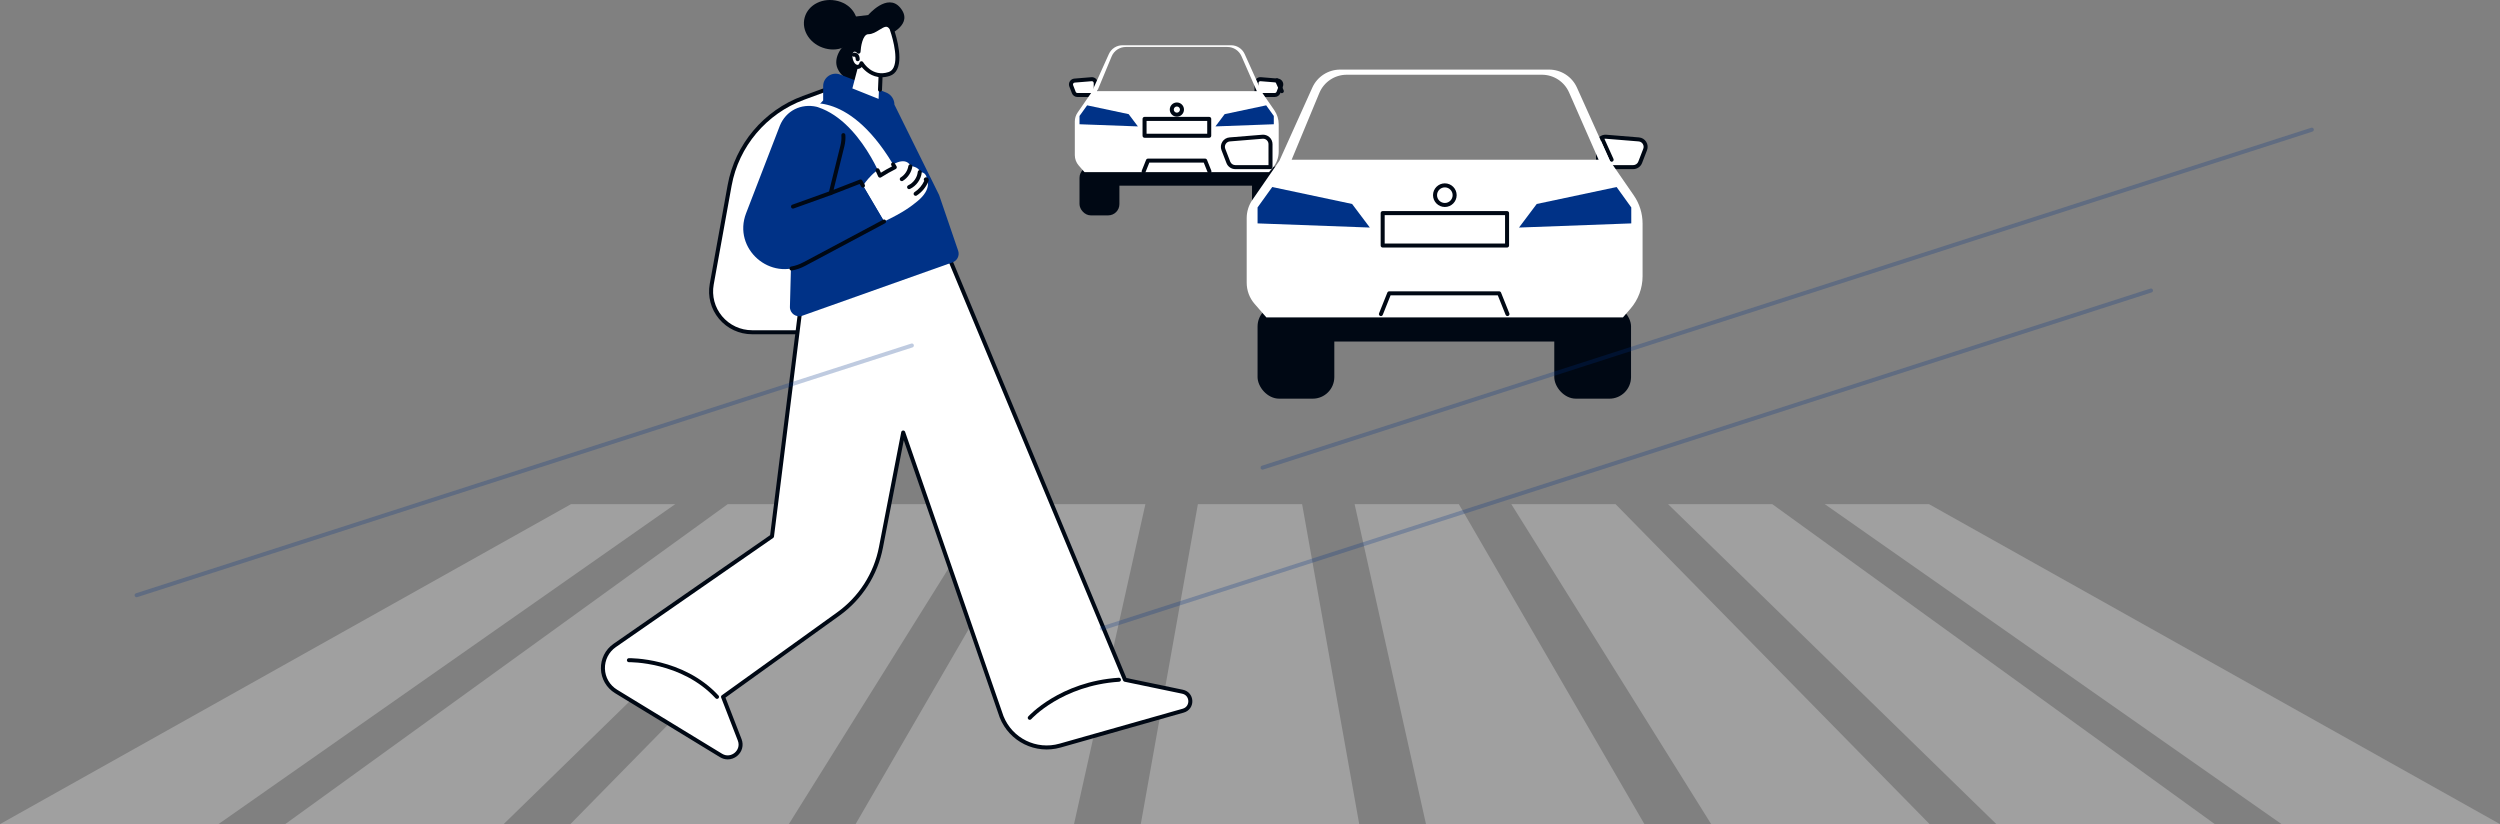 <?xml version="1.0" encoding="UTF-8"?><svg id="uuid-1f424ed8-5c88-4cfc-9512-edd3117d7c1f" xmlns="http://www.w3.org/2000/svg" width="2741.106" height="903.589" viewBox="0 0 2741.106 903.589"><rect x="0" y="0" width="2741.106" height="903.589" fill="#808080" stroke="none"/><defs><style>.uuid-458354f9-9f28-486f-9001-7cda3c5faf55{fill:#000814;}.uuid-458354f9-9f28-486f-9001-7cda3c5faf55,.uuid-e757050e-0086-4fc6-91ff-8f08ff65ce8b,.uuid-484e9bfe-7d57-4fda-9761-535925856ebd,.uuid-84fba6a7-d4ff-4db7-8f35-c20ad60af806,.uuid-eb0f0f58-382f-4df4-8478-1c1324588a1b{stroke-width:0px;}.uuid-e757050e-0086-4fc6-91ff-8f08ff65ce8b,.uuid-484e9bfe-7d57-4fda-9761-535925856ebd{fill:#003287;}.uuid-e757050e-0086-4fc6-91ff-8f08ff65ce8b,.uuid-84fba6a7-d4ff-4db7-8f35-c20ad60af806{opacity:.25;}.uuid-84fba6a7-d4ff-4db7-8f35-c20ad60af806,.uuid-eb0f0f58-382f-4df4-8478-1c1324588a1b{fill:#fff;}</style></defs><polygon class="uuid-84fba6a7-d4ff-4db7-8f35-c20ad60af806" points="1485.243 552.788 1563.497 903.589 1803.009 903.589 1599.549 552.788 1485.243 552.788"/><polygon class="uuid-84fba6a7-d4ff-4db7-8f35-c20ad60af806" points="1313.4 552.788 1250.798 903.589 1490.309 903.589 1427.706 552.788 1313.4 552.788"/><polygon class="uuid-84fba6a7-d4ff-4db7-8f35-c20ad60af806" points="1828.929 552.788 2188.895 903.589 2428.407 903.589 1943.236 552.788 1828.929 552.788"/><polygon class="uuid-84fba6a7-d4ff-4db7-8f35-c20ad60af806" points="2115.079 552.788 2000.772 552.788 2501.594 903.589 2741.106 903.589 2115.079 552.788"/><polygon class="uuid-84fba6a7-d4ff-4db7-8f35-c20ad60af806" points="1657.086 552.788 1876.196 903.589 2115.708 903.589 1771.393 552.788 1657.086 552.788"/><polygon class="uuid-84fba6a7-d4ff-4db7-8f35-c20ad60af806" points="797.87 552.788 312.699 903.589 552.211 903.589 912.177 552.788 797.87 552.788"/><polygon class="uuid-84fba6a7-d4ff-4db7-8f35-c20ad60af806" points="626.027 552.788 0 903.589 239.512 903.589 740.334 552.788 626.027 552.788"/><polygon class="uuid-84fba6a7-d4ff-4db7-8f35-c20ad60af806" points="1141.557 552.788 938.097 903.589 1177.609 903.589 1255.863 552.788 1141.557 552.788"/><polygon class="uuid-84fba6a7-d4ff-4db7-8f35-c20ad60af806" points="969.714 552.788 625.398 903.589 864.91 903.589 1084.021 552.788 969.714 552.788"/><rect class="uuid-458354f9-9f28-486f-9001-7cda3c5faf55" x="1222.04" y="182.019" width="157.856" height="21.557"/><rect class="uuid-458354f9-9f28-486f-9001-7cda3c5faf55" x="1183.624" y="182.667" width="43.75" height="53.479" rx="12.309" ry="12.309"/><rect class="uuid-458354f9-9f28-486f-9001-7cda3c5faf55" x="1372.766" y="182.667" width="43.75" height="53.479" rx="12.309" ry="12.309"/><path class="uuid-eb0f0f58-382f-4df4-8478-1c1324588a1b" d="M1201.399,104.157h-20.081c-1.751,0-3.321-1.077-3.951-2.711l-2.83-7.336c-1.018-2.639.787-5.515,3.606-5.745l18.676-1.529c2.467-.202,4.581,1.746,4.581,4.221v13.1Z"/><path class="uuid-458354f9-9f28-486f-9001-7cda3c5faf55" d="M1201.399,106.361h-20.081c-2.642,0-5.056-1.656-6.009-4.121l-2.83-7.337c-.737-1.912-.536-4.004.553-5.74,1.09-1.736,2.887-2.828,4.929-2.995l18.677-1.529c1.779-.148,3.569.467,4.888,1.683,1.319,1.216,2.076,2.941,2.076,4.735v13.1c0,1.217-.987,2.204-2.204,2.204ZM1197.169,89.025c-.057,0-.114.002-.171.007l-18.677,1.529c-.645.053-1.211.397-1.554.944-.343.547-.408,1.207-.174,1.81l2.829,7.337c.3.777,1.061,1.3,1.895,1.3h17.877v-10.896c0-.574-.232-1.105-.654-1.494-.38-.35-.862-.538-1.371-.538Z"/><path class="uuid-eb0f0f58-382f-4df4-8478-1c1324588a1b" d="M1377.691,104.157h20.081c1.751,0,3.321-1.077,3.951-2.711l2.83-7.336c1.018-2.639-.787-5.515-3.606-5.745l-18.676-1.529c-2.467-.202-4.581,1.746-4.581,4.221v13.1Z"/><path class="uuid-458354f9-9f28-486f-9001-7cda3c5faf55" d="M1397.773,106.361h-20.081c-1.217,0-2.204-.987-2.204-2.204v-13.1c0-1.794.757-3.52,2.076-4.735,1.317-1.216,3.091-1.832,4.888-1.683l18.677,1.529c2.043.167,3.839,1.259,4.929,2.995,1.089,1.736,1.29,3.828.553,5.741l-2.83,7.336c-.953,2.466-3.367,4.122-6.009,4.122ZM1379.896,101.952h17.877c.834,0,1.595-.523,1.895-1.301l2.829-7.336c.234-.603.169-1.263-.174-1.811-.343-.548-.909-.892-1.554-.944l-18.677-1.529c-.566-.048-1.12.141-1.542.531-.422.389-.654.919-.654,1.494v10.896Z"/><path class="uuid-458354f9-9f28-486f-9001-7cda3c5faf55" d="M1405.462,102.161c-.841,0-1.643-.484-2.01-1.3l-5.352-11.889c-.5-1.11-.005-2.415,1.104-2.915,1.111-.499,2.416-.005,2.915,1.105l5.352,11.889c.5,1.11.005,2.415-1.104,2.915-.294.132-.602.195-.904.195Z"/><path class="uuid-eb0f0f58-382f-4df4-8478-1c1324588a1b" d="M1383.647,101.208c-.076-.11-.142-.226-.196-.348l-18.736-41.614c-2.634-5.849-8.48-9.628-14.895-9.628h-119.114c-6.415,0-12.261,3.78-14.895,9.628l-18.736,41.614c-.054.122-.12.238-.196.348l-15.325,22.193c-2.008,2.908-3.07,6.313-3.07,9.848v36.809c0,4.184,1.513,8.227,4.261,11.382l6.366,7.311h202.302l3.92-4.502c4.325-4.967,6.707-11.329,6.707-17.915v-29.984c0-5.563-1.67-10.923-4.832-15.5l-13.563-19.642ZM1203.047,99.956l15.783-38.04c2.618-6.311,8.778-10.424,15.61-10.424h111.282c6.705,0,12.777,3.964,15.473,10.103l16.852,38.36h-175.001Z"/><polygon class="uuid-484e9bfe-7d57-4fda-9761-535925856ebd" points="1247.619 138.602 1183.624 136.237 1183.624 127.132 1191.984 115.504 1237.518 125.162 1247.619 138.602"/><polygon class="uuid-484e9bfe-7d57-4fda-9761-535925856ebd" points="1332.658 138.602 1396.652 136.237 1396.652 127.132 1388.293 115.504 1342.759 125.162 1332.658 138.602"/><rect class="uuid-eb0f0f58-382f-4df4-8478-1c1324588a1b" x="1254.941" y="130.36" width="70.904" height="18.497"/><path class="uuid-458354f9-9f28-486f-9001-7cda3c5faf55" d="M1325.845,151.061h-70.904c-1.217,0-2.204-.987-2.204-2.204v-18.497c0-1.217.987-2.204,2.204-2.204h70.904c1.217,0,2.204.987,2.204,2.204v18.497c0,1.217-.987,2.204-2.204,2.204ZM1257.145,146.653h66.496v-14.088h-66.496v14.088Z"/><path class="uuid-458354f9-9f28-486f-9001-7cda3c5faf55" d="M1326.082,190.132c-.875,0-1.703-.524-2.047-1.385l-4.177-10.432h-59.7l-4.177,10.432c-.452,1.129-1.737,1.68-2.865,1.227-1.13-.453-1.68-1.736-1.227-2.865l4.731-11.816c.335-.837,1.145-1.385,2.046-1.385h62.684c.901,0,1.711.548,2.046,1.385l4.731,11.816c.453,1.13-.097,2.413-1.227,2.865-.268.108-.546.159-.818.159Z"/><path class="uuid-eb0f0f58-382f-4df4-8478-1c1324588a1b" d="M1295.969,120.145c0,3.088-2.503,5.591-5.591,5.591s-5.592-2.503-5.592-5.591,2.503-5.592,5.592-5.592,5.591,2.503,5.591,5.592Z"/><path class="uuid-458354f9-9f28-486f-9001-7cda3c5faf55" d="M1290.377,127.94c-4.299,0-7.795-3.497-7.795-7.796s3.497-7.796,7.795-7.796,7.795,3.497,7.795,7.796-3.497,7.796-7.795,7.796ZM1290.377,116.757c-1.867,0-3.387,1.519-3.387,3.387s1.52,3.387,3.387,3.387,3.387-1.519,3.387-3.387-1.52-3.387-3.387-3.387Z"/><path class="uuid-458354f9-9f28-486f-9001-7cda3c5faf55" d="M904.846,53.137c-16.355-4.341-26.475-19.493-22.603-33.843,3.872-14.35,20.27-22.465,36.625-18.124,16.355,4.341,24.289,19.23,20.417,33.581-3.872,14.35-18.083,22.728-34.439,18.387Z"/><path class="uuid-458354f9-9f28-486f-9001-7cda3c5faf55" d="M956.686,58.561c4.918,11.415.297,24.316-10.319,28.814-10.617,4.499-23.21-1.107-28.127-12.522-4.918-11.415,4.609-26.211,15.225-30.71,10.617-4.499,18.304,3.003,23.221,14.418Z"/><path class="uuid-eb0f0f58-382f-4df4-8478-1c1324588a1b" d="M931.314,364.286h-106.688c-28.027,0-49.227-25.207-44.26-52.627l19.639-108.411c7.957-43.924,38.678-80.396,80.78-95.901l50.53-18.608v275.547Z"/><path class="uuid-458354f9-9f28-486f-9001-7cda3c5faf55" d="M931.314,366.49h-106.688c-14.075,0-27.304-6.176-36.296-16.943-8.914-10.674-12.607-24.627-10.133-38.281l19.639-108.411c8.058-44.486,39.551-81.875,82.187-97.576l50.53-18.608c.677-.25,1.431-.152,2.023.26.591.412.943,1.087.943,1.808v275.547c0,1.217-.987,2.204-2.204,2.204ZM929.11,91.9l-47.564,17.516c-41.177,15.164-71.592,51.269-79.373,94.225l-19.639,108.411c-2.24,12.365,1.106,25.002,9.18,34.67,8.153,9.762,20.149,15.36,32.913,15.36h104.484V91.9Z"/><path class="uuid-eb0f0f58-382f-4df4-8478-1c1324588a1b" d="M1040.24,281.501l193.249,463.798,63.147,13.142c10.938,2.276,11.487,17.693.739,20.741l-135.048,38.307c-26.348,7.474-54.076-6.214-64.167-31.675l-107.843-311.602-24.392,125.896c-5.71,29.468-22.464,55.64-46.835,73.162l-126.317,90.816,18.253,47.106c4.867,12.561-8.977,24.135-20.477,17.119l-115.072-70.213c-18.571-11.332-19.355-38.017-1.481-50.419l172.457-119.664,34.355-274.843,159.431-31.671Z"/><path class="uuid-458354f9-9f28-486f-9001-7cda3c5faf55" d="M797.925,832.627c-2.917,0-5.853-.804-8.523-2.433l-115.072-70.213c-9.359-5.711-15.14-15.665-15.462-26.625-.323-10.96,4.864-21.236,13.872-27.487l171.648-119.103,34.233-273.866c.117-.943.826-1.704,1.758-1.889l159.431-31.671c1.031-.205,2.06.346,2.464,1.314l192.803,462.725,62.009,12.906c5.918,1.232,10.04,6.119,10.255,12.16.215,6.042-3.547,11.21-9.364,12.86l-135.048,38.307c-27.547,7.811-56.269-6.367-66.818-32.984l-105.191-303.934-22.831,117.835c-5.839,30.141-22.784,56.61-47.711,74.533l-124.932,89.82,17.638,45.515c2.564,6.619.702,13.837-4.743,18.389-3.046,2.546-6.714,3.841-10.415,3.841ZM882.799,315.025l-34.158,273.265c-.077.622-.415,1.181-.93,1.537l-172.457,119.664c-7.78,5.398-12.259,14.271-11.98,23.736.278,9.464,5.269,18.059,13.352,22.991l115.072,70.213c5.363,3.272,10.654,1.615,13.813-1.027,3.162-2.643,5.731-7.554,3.46-13.414l-18.254-47.105c-.363-.936-.046-2.0.768-2.586l126.316-90.816c24.012-17.263,40.334-42.76,45.957-71.792l24.393-125.896c.191-.979,1.014-1.709,2.008-1.78.996-.071,1.911.536,2.239,1.478l107.843,311.602c9.679,24.414,36.126,37.471,61.482,30.275l135.048-38.306c4.723-1.34,6.27-5.396,6.162-8.462-.11-3.066-1.942-7.001-6.747-8.001l-63.147-13.142c-.713-.148-1.306-.639-1.585-1.31l-192.556-462.132-156.1,31.01ZM846.455,588.016h.021-.021Z"/><path class="uuid-458354f9-9f28-486f-9001-7cda3c5faf55" d="M1129.056,789.257c-.521,0-1.043-.183-1.463-.556-.909-.809-.992-2.2-.184-3.111.339-.382,34.693-38.276,99.325-42.49,1.179-.078,2.262.841,2.343,2.056.079,1.215-.842,2.264-2.057,2.343-62.741,4.091-95.987,40.652-96.316,41.02-.435.489-1.04.738-1.648.738Z"/><path class="uuid-458354f9-9f28-486f-9001-7cda3c5faf55" d="M786.162,766.292c-.594,0-1.187-.238-1.621-.71-37.264-40.391-94.339-39.532-94.918-39.518-1.215.036-2.227-.935-2.256-2.151-.029-1.217.933-2.227,2.149-2.256.599-.011,59.62-.949,98.264,40.936.826.894.77,2.289-.125,3.114-.424.391-.96.585-1.494.585Z"/><path class="uuid-484e9bfe-7d57-4fda-9761-535925856ebd" d="M980.681,114.749h0c0-5.88-3.619-11.162-9.124-13.316l-50.282-19.668c-8.993-3.518-18.725,3.072-18.725,12.678v15.656l-31.366,34.453-5.086,191.892c-.188,7.076,6.832,12.131,13.537,9.749l164.741-58.519c5.176-1.838,7.933-7.444,6.214-12.633l-20.94-61.244-48.969-99.049Z"/><path class="uuid-eb0f0f58-382f-4df4-8478-1c1324588a1b" d="M882.177,114.562s50.156-18.019,101.216,72.849l-16.265,9.634s-29.536-78.118-84.952-82.483Z"/><path class="uuid-eb0f0f58-382f-4df4-8478-1c1324588a1b" d="M1008.6,188.75c-.606-5.82-10.112-6.746-10.112-6.746-6.438-12.255-23.5.931-23.5.931-13.486-2.213-27.888,19.223-28.796,20.596l23.178,39.33c21.22-10.004,30.15-16.979,36.507-22.217,16.669-13.736,10.399-23.868,10.399-23.868-.435-8.882-7.676-8.027-7.676-8.027Z"/><path class="uuid-458354f9-9f28-486f-9001-7cda3c5faf55" d="M988.739,198.628c-.741,0-1.465-.373-1.88-1.051-.637-1.037-.313-2.395.724-3.032,4.419-2.714,7.549-7.374,8.37-12.466.195-1.201,1.319-2.022,2.527-1.825,1.202.194,2.019,1.325,1.825,2.527-1.024,6.342-4.918,12.144-10.415,15.521-.359.221-.759.326-1.152.326Z"/><path class="uuid-458354f9-9f28-486f-9001-7cda3c5faf55" d="M996.777,207.386c-.826,0-1.618-.467-1.994-1.263-.52-1.101-.05-2.415,1.052-2.935,5.706-2.696,9.81-8.47,10.453-14.709.124-1.211,1.2-2.092,2.418-1.967,1.211.125,2.091,1.208,1.966,2.419-.797,7.74-5.882,14.901-12.954,18.242-.305.144-.624.212-.941.212Z"/><path class="uuid-458354f9-9f28-486f-9001-7cda3c5faf55" d="M1003.911,214.723c-.722,0-1.428-.354-1.851-1.004-.663-1.021-.372-2.386.649-3.049,4.632-3.008,8.389-7.373,10.674-12.378-.445-.529-.634-1.259-.446-1.979.273-1.04,1.156-1.781,2.248-1.888,1.171-.115,2.29.501,2.792,1.532.624,1.276.128,2.492-.059,2.95-2.558,6.268-7.107,11.759-12.809,15.461-.37.24-.787.356-1.198.356ZM1017.201,197.432c-.001.002-.001.003-.001.004,0-.001,0-.003.001-.004Z"/><path class="uuid-458354f9-9f28-486f-9001-7cda3c5faf55" d="M964.875,194.793c-.209,0-.418-.03-.622-.09-.615-.181-1.121-.62-1.385-1.203l-2.686-5.917c-.503-1.109-.013-2.415,1.096-2.918,1.11-.504,2.415-.012,2.919,1.096l1.639,3.61c3.945-2.458,8.018-4.768,12.159-6.894l-.677-1.147c-.62-1.048-.272-2.4.776-3.019,1.048-.62,2.4-.272,3.019.777l1.876,3.175c.312.527.39,1.161.215,1.748s-.584,1.076-1.134,1.348c-5.484,2.718-10.866,5.774-15.999,9.082-.36.232-.775.352-1.195.352Z"/><path class="uuid-484e9bfe-7d57-4fda-9761-535925856ebd" d="M943.496,198.955l-32.661,12.701,12.823-51.746c4.819-19.449-5.89-35.221-25.517-39.753l-2.554-3.028c-17.305-3.995-33.811,4.292-40.504,20.65l-37.012,95.984c-15.024,38.963,26.73,75.53,63.721,55.803l87.579-46.705-25.874-43.906Z"/><path class="uuid-458354f9-9f28-486f-9001-7cda3c5faf55" d="M910.835,213.86c-.527,0-1.046-.189-1.456-.549-.618-.543-.881-1.386-.683-2.185l12.822-51.746c.943-3.801,1.272-7.52.981-11.054-.1-1.213.802-2.278,2.015-2.378,1.233-.102,2.279.802,2.379,2.015.332,4.013-.037,8.211-1.095,12.478l-11.8,47.621,28.701-11.161c1.008-.393,2.149.005,2.697.935l2.696,4.576c.619,1.049.269,2.4-.779,3.018-1.05.618-2.402.268-3.018-.78l-1.746-2.961-30.914,12.021c-.258.101-.53.15-.799.15Z"/><path class="uuid-458354f9-9f28-486f-9001-7cda3c5faf55" d="M867.814,296.634c-1.052,0-1.982-.754-2.17-1.826-.209-1.199.594-2.341,1.793-2.55,4.556-.795,9.037-2.355,13.316-4.637l87.579-46.705c1.075-.573,2.412-.166,2.982.908.573,1.074.167,2.409-.907,2.982l-87.579,46.705c-4.693,2.503-9.616,4.215-14.633,5.091-.128.022-.256.033-.381.033Z"/><path class="uuid-458354f9-9f28-486f-9001-7cda3c5faf55" d="M869.473,228.717c-.904,0-1.751-.56-2.074-1.46-.412-1.146.183-2.408,1.329-2.82l41.362-14.857c1.14-.411,2.408.183,2.819,1.329.412,1.146-.183,2.408-1.329,2.82l-41.362,14.857c-.245.088-.497.13-.745.13Z"/><path class="uuid-458354f9-9f28-486f-9001-7cda3c5faf55" d="M973.948,38.373s28.686-11.648,12.945-30.109c-14.016-16.437-34.938,8.198-34.938,8.198l-54.588,6.619,48.826,42.023,27.755-26.731Z"/><polygon class="uuid-eb0f0f58-382f-4df4-8478-1c1324588a1b" points="964.866 71.058 963.316 108.442 934.572 96.948 941.616 70.11 964.866 71.058"/><path class="uuid-458354f9-9f28-486f-9001-7cda3c5faf55" d="M964.867,100.577c-.03,0-.061-.001-.092-.002-1.216-.051-2.161-1.077-2.111-2.294l1.133-27.315c.05-1.215,1.012-2.173,2.294-2.111,1.216.051,2.161,1.077,2.111,2.294l-1.133,27.316c-.048,1.185-1.026,2.113-2.201,2.113Z"/><path class="uuid-eb0f0f58-382f-4df4-8478-1c1324588a1b" d="M977.465,31.078s16.16,43.923-2.589,50.057c-19.639,6.425-30.32-11.785-30.32-11.785,0,0-1.153,5.028-5.568,3.804-6.757-1.873-8.576-15.421-4.297-18.014,3.796-2.3,6.644,1.515,6.644,1.515,0,0,.956-21.36,10.72-21.345,9.764.015,18.554-15.113,25.412-4.233Z"/><path class="uuid-458354f9-9f28-486f-9001-7cda3c5faf55" d="M966.692,84.709c-10.964,0-18.41-7.067-21.854-11.245-.415.47-.915.911-1.513,1.268-1.434.854-3.138,1.044-4.927.547-4.951-1.372-7.424-7.054-8.038-11.502-.528-3.832.031-8.608,3.188-10.521,2.197-1.331,4.252-1.266,5.929-.635.837-6.791,3.603-19.513,12.566-19.513.009,0,.018 0.0.025,0,3.156,0,6.481-2.079,9.698-4.09,5.147-3.218,12.196-7.628,17.564.886.082.131.151.269.203.414.464,1.26,11.267,31.009,4.214,45.572-1.781,3.677-4.534,6.147-8.185,7.341-3.171,1.037-6.13,1.478-8.87,1.478ZM944.556,67.146c.773,0,1.5.408,1.9,1.089.401.676,10.07,16.586,27.735,10.805,2.505-.819,4.332-2.478,5.588-5.073,5.957-12.3-3.341-39.2-4.304-41.909-2.722-4.175-5.184-3.169-11.372.697-3.569,2.232-7.616,4.76-12.035,4.761-.011-0-.017-.001-.024,0-6.228,0-8.28,14.247-8.508,19.24-.043.93-.665,1.734-1.555,2.007-.891.273-1.857-.042-2.413-.788-.39-.5-1.844-2.094-3.736-.949-.748.454-1.586,2.66-1.105,6.147.45,3.262,2.16,7.111,4.849,7.857.829.229,1.246.061,1.493-.086.819-.488,1.271-1.79,1.339-2.086.201-.881.92-1.549,1.814-1.686.112-.017.224-.025.336-.025Z"/><path class="uuid-458354f9-9f28-486f-9001-7cda3c5faf55" d="M940.427,67.109c-1.186,0-2.166-.943-2.202-2.137-.058-1.878-.563-2.481-.778-2.653-.35-.28-.869-.186-.875-.185-1.169.224-2.343-.516-2.601-1.682-.257-1.165.424-2.316,1.581-2.606.254-.064,2.526-.576,4.534.941,1.603,1.211,2.459,3.247,2.545,6.05.038,1.217-.919,2.233-2.135,2.271-.024.001-.046.001-.069.001Z"/><rect class="uuid-458354f9-9f28-486f-9001-7cda3c5faf55" x="1452.739" y="333.003" width="274.313" height="41.464"/><rect class="uuid-458354f9-9f28-486f-9001-7cda3c5faf55" x="1378.849" y="334.249" width="84.151" height="102.864" rx="23.675" ry="23.675"/><rect class="uuid-458354f9-9f28-486f-9001-7cda3c5faf55" x="1704.182" y="334.249" width="84.151" height="102.864" rx="23.675" ry="23.675"/><path class="uuid-eb0f0f58-382f-4df4-8478-1c1324588a1b" d="M1393.037,183.239h-38.625c-3.368,0-6.388-2.072-7.6-5.214l-5.444-14.111c-1.958-5.075,1.514-10.607,6.936-11.051l35.923-2.94c4.745-.388,8.811,3.358,8.811,8.119v25.198Z"/><path class="uuid-458354f9-9f28-486f-9001-7cda3c5faf55" d="M1393.037,185.443h-38.626c-4.247,0-8.128-2.662-9.656-6.625l-5.444-14.111c-1.185-3.074-.861-6.438.89-9.228,1.751-2.79,4.639-4.544,7.923-4.813l35.923-2.94c2.872-.234,5.738.75,7.858,2.704,2.12,1.954,3.336,4.728,3.336,7.612v25.198c0,1.217-.987,2.204-2.204,2.204ZM1384.908,152.099c-.167,0-.334.007-.502.021l-35.923,2.94c-1.885.154-3.542,1.161-4.547,2.763-1.006,1.602-1.192,3.533-.511,5.298l5.444,14.111c.877,2.275,3.105,3.804,5.543,3.804h36.421v-22.993c0-1.68-.68-3.232-1.916-4.37-1.111-1.024-2.519-1.573-4.009-1.573Z"/><path class="uuid-eb0f0f58-382f-4df4-8478-1c1324588a1b" d="M1752.126,183.239h38.626c3.368,0,6.388-2.072,7.6-5.214l5.444-14.111c1.958-5.075-1.514-10.607-6.936-11.051l-35.923-2.94c-4.745-.388-8.811,3.358-8.811,8.119v25.198Z"/><path class="uuid-458354f9-9f28-486f-9001-7cda3c5faf55" d="M1790.751,185.443h-38.626c-1.217,0-2.204-.987-2.204-2.204v-25.198c0-2.883,1.216-5.657,3.337-7.611,2.121-1.954,4.985-2.939,7.859-2.705l35.923,2.94c3.284.269,6.17,2.023,7.923,4.814,1.751,2.791,2.075,6.154.89,9.227l-5.444,14.111c-1.528,3.963-5.409,6.625-9.658,6.625ZM1754.329,181.035h36.421c2.439,0,4.667-1.528,5.544-3.803l5.444-14.111c.681-1.764.495-3.695-.511-5.297-1.005-1.602-2.663-2.609-4.547-2.763l-35.923-2.94c-1.662-.137-3.276.414-4.512,1.552-1.236,1.138-1.916,2.69-1.916,4.369v22.993Z"/><path class="uuid-458354f9-9f28-486f-9001-7cda3c5faf55" d="M1767.071,177.364c-.841,0-1.643-.484-2.01-1.3l-10.296-22.868c-.5-1.11-.005-2.415,1.104-2.915,1.112-.5,2.415-.005,2.915,1.105l10.296,22.868c.5,1.11.005,2.415-1.104,2.915-.294.132-.602.195-.904.195Z"/><path class="uuid-eb0f0f58-382f-4df4-8478-1c1324588a1b" d="M1765.257,176.412c-.076-.11-.142-.226-.196-.348l-36.037-80.042c-5.394-11.979-17.368-19.719-30.505-19.719h-229.109c-13.138,0-25.112,7.74-30.505,19.719l-36.038,80.042c-.054.122-.119.238-.196.348l-29.476,42.688c-4.099,5.936-6.265,12.886-6.265,20.099v70.8c0,8.54,3.088,16.79,8.695,23.229l12.854,14.761h390.969l8.151-9.36c8.64-9.923,13.399-22.635,13.399-35.794v-57.672c0-11.116-3.338-21.825-9.654-30.971l-26.088-37.78ZM1416.207,175.159l30.357-73.167c5.036-12.138,16.885-20.05,30.026-20.05h214.046c12.897,0,24.575,7.625,29.762,19.433l32.414,73.784h-336.605Z"/><polygon class="uuid-484e9bfe-7d57-4fda-9761-535925856ebd" points="1501.939 249.494 1378.849 244.944 1378.849 227.431 1394.929 205.065 1482.51 223.642 1501.939 249.494"/><polygon class="uuid-484e9bfe-7d57-4fda-9761-535925856ebd" points="1665.506 249.494 1788.596 244.944 1788.596 227.431 1772.516 205.065 1684.936 223.642 1665.506 249.494"/><rect class="uuid-eb0f0f58-382f-4df4-8478-1c1324588a1b" x="1516.022" y="233.64" width="136.38" height="35.577"/><path class="uuid-458354f9-9f28-486f-9001-7cda3c5faf55" d="M1652.401,271.422h-136.38c-1.217,0-2.204-.987-2.204-2.204v-35.578c0-1.217.987-2.204,2.204-2.204h136.38c1.217,0,2.204.987,2.204,2.204v35.578c0,1.217-.987,2.204-2.204,2.204ZM1518.226,267.014h131.971v-31.169h-131.971v31.169Z"/><path class="uuid-458354f9-9f28-486f-9001-7cda3c5faf55" d="M1514.085,346.572c-.272,0-.55-.051-.818-.159-1.13-.453-1.68-1.736-1.227-2.866l9.1-22.728c.335-.837,1.145-1.385,2.046-1.385h120.567c.901,0,1.711.548,2.046,1.385l9.101,22.728c.453,1.13-.097,2.413-1.227,2.866-1.127.453-2.414-.097-2.865-1.227l-8.547-21.343h-117.584l-8.546,21.343c-.344.862-1.172,1.385-2.047,1.385Z"/><circle class="uuid-eb0f0f58-382f-4df4-8478-1c1324588a1b" cx="1584.182" cy="213.991" r="10.755"/><path class="uuid-458354f9-9f28-486f-9001-7cda3c5faf55" d="M1584.182,226.95c-7.145,0-12.959-5.814-12.959-12.96s5.814-12.959,12.959-12.959,12.958,5.814,12.958,12.959-5.813,12.96-12.958,12.96ZM1584.182,205.44c-4.715,0-8.551,3.836-8.551,8.551,0,4.715,3.836,8.551,8.551,8.551,4.714,0,8.55-3.836,8.55-8.551,0-4.715-3.836-8.551-8.55-8.551Z"/><path class="uuid-e757050e-0086-4fc6-91ff-8f08ff65ce8b" d="M1384.347,514.939c-.932,0-1.797-.595-2.098-1.529-.373-1.159.263-2.401,1.422-2.774l1150.421-370.548c1.162-.373,2.401.264,2.773,1.422.373,1.159-.263,2.401-1.422,2.774l-1150.421,370.548c-.225.072-.452.106-.676.106Z"/><path class="uuid-e757050e-0086-4fc6-91ff-8f08ff65ce8b" d="M1208.009,691.277c-.932,0-1.797-.595-2.098-1.529-.373-1.159.263-2.401,1.422-2.774l1150.421-370.548c1.166-.372,2.402.264,2.774,1.422.373,1.159-.263,2.401-1.422,2.774l-1150.421,370.548c-.225.072-.452.106-.676.106Z"/><path class="uuid-e757050e-0086-4fc6-91ff-8f08ff65ce8b" d="M149.783,654.814c-.932,0-1.797-.595-2.098-1.529-.373-1.159.264-2.401,1.422-2.774l850.032-273.793c1.163-.372,2.401.264,2.773,1.422.373,1.159-.264,2.401-1.422,2.774L150.459,654.708c-.225.072-.452.106-.676.106Z"/></svg>